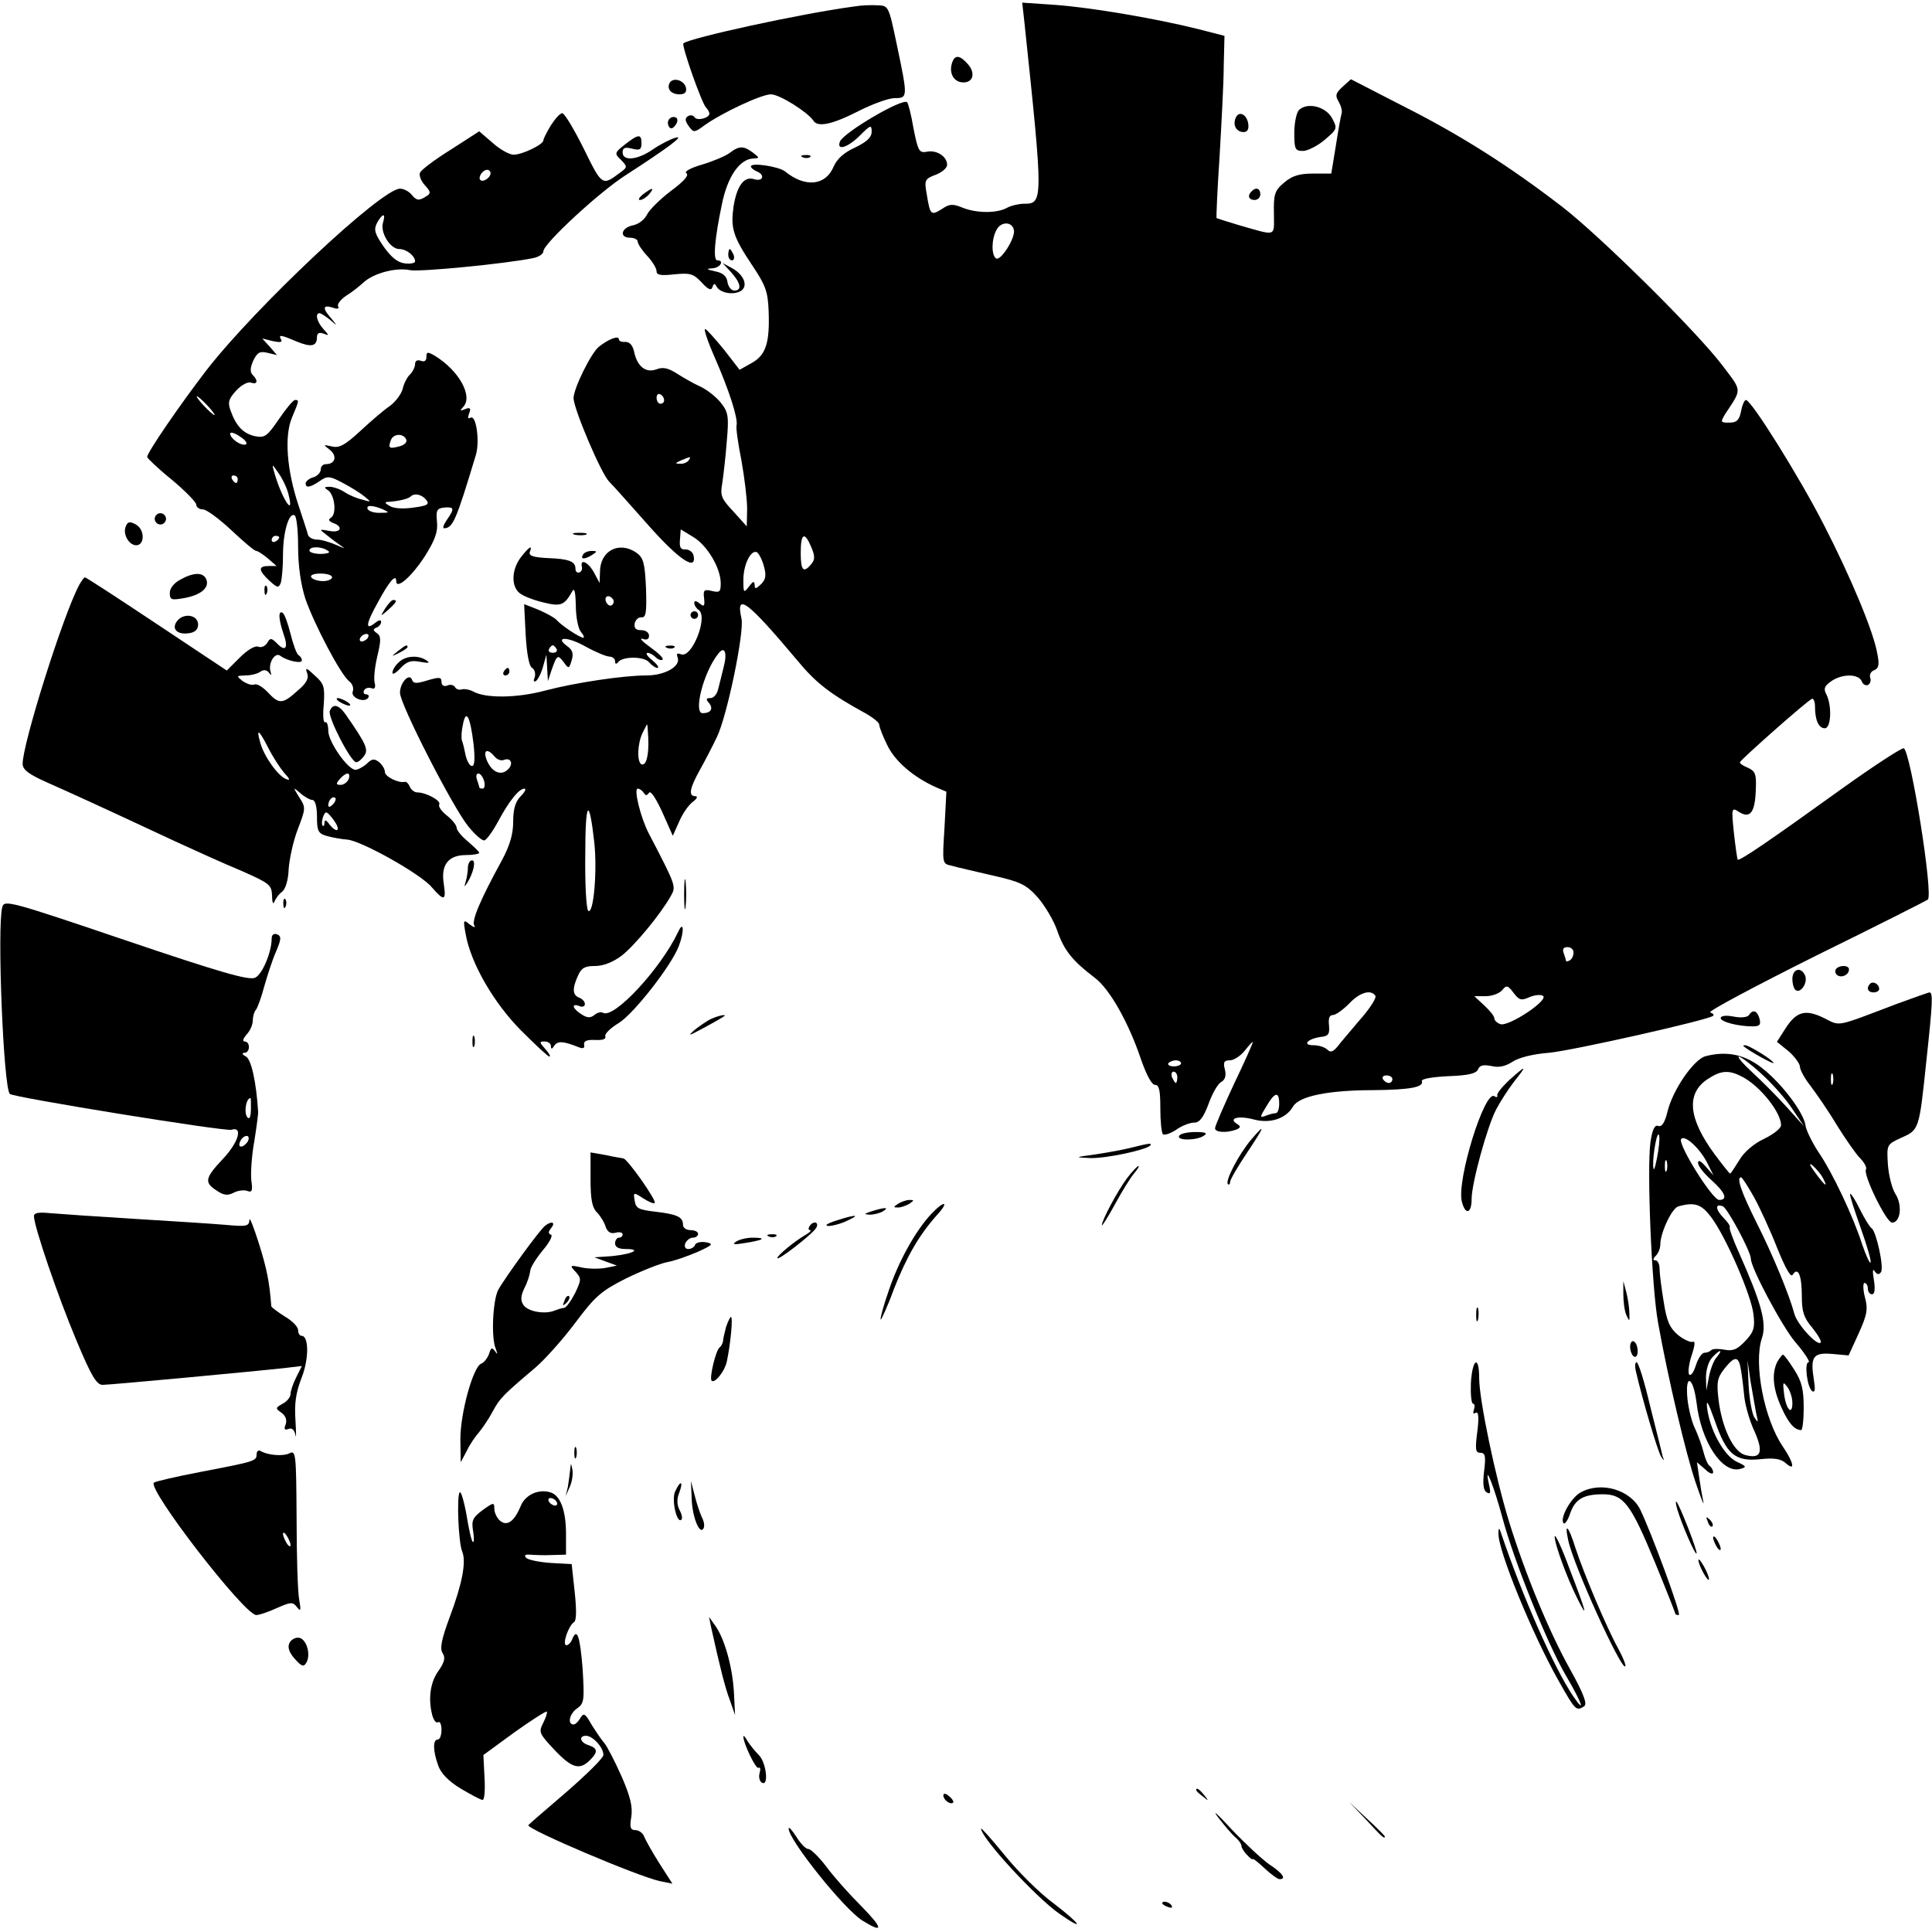 <?xml version="1.0" encoding="UTF-8" standalone="no"?> <svg xmlns="http://www.w3.org/2000/svg" version="1.0" width="512pt" height="512pt" viewBox="0 0 512 512" preserveAspectRatio="xMidYMid meet"><g transform="translate(0,512) scale(0.1,-0.1)" fill="#000000" stroke="none"><path d="M2265 5103 c-143 -19 -439 -84 -454 -98 -5 -6 48 -157 60 -170 5 -5 9 -12 9 -16 0 -12 -33 -20 -39 -10 -4 6 -12 7 -18 3 -8 -5 -8 -12 2 -26 13 -18 15 -18 42 2 48 34 151 82 176 82 23 0 97 -47 112 -69 11 -19 48 -12 119 24 37 19 81 35 97 35 35 0 35 2 6 140 -22 105 -22 105 -52 106 -16 1 -43 0 -60 -3z"></path><path d="M2715 5059 c50 -474 50 -479 -2 -479 -13 0 -34 -5 -45 -11 -27 -15 -82 -14 -118 1 -25 10 -34 10 -54 -4 -29 -18 -31 -16 -40 39 -7 38 -5 41 24 52 16 6 30 18 30 26 0 22 -27 40 -53 35 -21 -4 -24 1 -36 61 -6 36 -14 67 -17 70 -12 12 -168 -80 -178 -104 -10 -26 21 -16 53 16 28 28 31 29 31 10 0 -15 -13 -27 -44 -42 -29 -13 -48 -30 -57 -51 -21 -50 -75 -56 -129 -12 -17 13 -90 24 -90 13 0 -4 7 -9 15 -13 23 -9 18 -28 -6 -21 -27 9 -46 -17 -55 -72 -8 -57 -2 -79 48 -154 37 -55 43 -71 45 -124 3 -83 -7 -116 -45 -137 l-32 -18 -41 53 c-23 28 -45 53 -50 55 -5 2 6 -32 25 -75 39 -89 62 -162 58 -180 -2 -7 4 -49 13 -94 8 -45 15 -102 15 -128 l-1 -46 -35 39 c-32 34 -36 42 -30 75 3 20 9 70 12 111 6 67 4 78 -16 103 -12 15 -36 34 -53 42 -18 8 -46 24 -63 35 -24 15 -37 18 -55 11 -28 -10 -51 8 -59 49 -4 16 -12 24 -23 24 -9 -1 -17 2 -17 7 0 11 -28 0 -53 -20 -21 -17 -67 -111 -67 -136 0 -28 73 -200 94 -221 12 -12 59 -65 106 -118 80 -90 127 -121 118 -78 -2 9 -12 16 -21 16 -13 -1 -17 5 -15 26 l2 27 33 -20 c37 -22 73 -82 73 -123 0 -23 -3 -25 -24 -20 -20 5 -23 2 -20 -20 2 -21 0 -23 -12 -13 -9 7 -14 8 -14 1 0 -6 5 -14 11 -18 27 -17 -17 -129 -46 -118 -11 4 -13 2 -9 -9 8 -23 -34 -47 -83 -47 -61 0 -188 -19 -268 -40 -74 -20 -157 -21 -190 -3 -11 6 -25 8 -32 6 -6 -2 -14 0 -17 6 -4 6 -13 8 -21 4 -9 -3 -15 1 -15 10 0 13 -6 13 -37 4 -29 -9 -37 -9 -41 1 -6 20 -32 -6 -32 -34 0 -30 139 -302 181 -354 18 -22 37 -39 43 -37 6 2 22 24 36 50 29 54 55 87 70 87 5 0 1 -9 -10 -20 -14 -14 -20 -34 -20 -67 0 -34 -9 -64 -30 -103 -58 -106 -81 -161 -73 -173 4 -6 -1 -5 -12 3 -17 14 -18 13 -11 -25 13 -76 73 -181 146 -255 38 -38 72 -70 76 -70 4 0 -1 9 -11 20 -16 18 -16 20 -2 20 10 0 17 -6 17 -12 0 -9 3 -9 9 1 9 13 24 12 64 -4 12 -5 17 -3 15 6 -2 10 7 14 29 13 20 -1 30 2 27 10 -2 6 14 22 36 35 40 25 140 153 159 204 15 39 13 70 -2 37 -46 -97 -170 -231 -199 -214 -5 3 -15 1 -23 -6 -10 -8 -19 -8 -34 2 -24 15 -28 30 -6 22 8 -4 15 -1 15 5 0 7 -7 14 -15 17 -18 7 -19 24 -3 59 9 20 18 25 45 25 22 0 47 10 70 27 35 27 105 112 131 159 14 25 14 26 -59 166 -22 43 -40 118 -29 118 5 0 12 -5 16 -11 5 -8 8 -8 14 0 4 7 18 -14 35 -51 l28 -63 17 38 c9 21 25 44 36 52 11 8 14 15 7 15 -19 0 -16 20 12 70 14 25 34 64 45 87 27 56 73 278 65 314 -16 70 15 47 147 -110 50 -61 88 -90 181 -141 20 -11 37 -25 37 -30 0 -6 9 -30 21 -54 20 -43 70 -86 131 -113 l26 -11 -5 -96 c-6 -94 -6 -95 18 -100 13 -4 62 -15 109 -26 75 -17 89 -24 120 -58 19 -22 43 -62 52 -89 18 -52 41 -80 99 -124 40 -30 90 -119 123 -217 14 -40 28 -67 37 -67 11 0 14 -15 14 -62 0 -34 3 -65 7 -69 4 -3 20 2 35 12 15 11 37 19 48 19 14 0 24 13 38 50 10 28 25 54 34 58 10 6 13 17 9 33 -5 19 -2 24 13 24 11 0 29 12 40 26 12 15 21 25 21 22 0 -3 -22 -53 -50 -111 -27 -58 -50 -111 -50 -117 0 -11 29 -13 55 -4 13 5 14 9 4 15 -25 15 1 23 41 13 45 -13 88 1 107 34 16 27 93 43 213 43 98 1 134 8 128 24 -2 6 29 11 70 13 54 2 74 7 79 18 4 11 14 13 35 9 20 -5 37 -1 56 11 16 11 55 21 97 24 63 6 423 87 435 98 3 3 -1 7 -8 9 -6 3 120 70 280 150 161 79 295 147 297 149 15 14 -46 395 -64 401 -6 1 -80 -47 -165 -108 -196 -141 -271 -192 -275 -187 -1 1 -6 34 -10 71 -7 67 -6 68 14 55 29 -18 42 -1 44 58 2 42 -1 50 -20 59 -13 5 -23 12 -22 15 1 6 179 164 191 168 4 2 8 -8 8 -21 0 -36 10 -57 26 -57 17 0 19 61 4 90 -8 15 -5 22 12 34 29 21 74 21 82 0 3 -8 11 -12 17 -9 6 4 8 13 5 20 -2 7 2 16 11 19 12 5 14 15 8 44 -10 59 -72 206 -142 342 -65 127 -192 330 -206 330 -4 0 -10 -13 -13 -30 -5 -24 -12 -30 -31 -30 -24 0 -24 1 -11 23 45 68 45 59 -7 128 -68 90 -324 343 -425 421 -139 107 -266 188 -418 265 l-142 73 -22 -20 c-19 -17 -20 -24 -10 -40 6 -11 10 -25 7 -32 -2 -7 -9 -46 -15 -85 l-12 -73 -48 0 c-37 0 -56 -6 -77 -24 -25 -21 -28 -31 -27 -81 0 -64 10 -61 -95 -31 -30 9 -55 17 -57 18 -1 2 2 75 8 163 5 88 11 196 11 240 l2 80 -70 18 c-112 28 -283 57 -378 64 l-88 6 6 -54z m-28 -549 c4 -21 -35 -82 -47 -75 -13 8 -13 51 1 76 12 23 42 22 46 -1z m-927 -451 c0 -5 -4 -9 -10 -9 -5 0 -10 7 -10 16 0 8 5 12 10 9 6 -3 10 -10 10 -16z m65 -159 c-3 -5 -14 -10 -23 -9 -14 0 -13 2 3 9 27 11 27 11 20 0z m325 -230 c10 -24 10 -33 0 -45 -21 -25 -28 -17 -28 30 0 52 10 58 28 15z m-126 -49 c7 -25 6 -36 -7 -49 -14 -13 -17 -14 -17 -2 -1 11 -4 10 -15 -4 -14 -19 -15 -17 -15 17 0 40 19 79 35 74 5 -2 14 -18 19 -36z m-106 -268 c-5 -21 -12 -48 -15 -60 -3 -13 -12 -23 -20 -23 -12 0 -13 -3 -4 -13 12 -15 5 -27 -17 -27 -25 0 2 108 41 157 17 23 25 4 15 -34z m-663 -205 c4 -38 3 -58 -4 -58 -6 0 -13 12 -17 28 -3 15 -7 33 -10 40 -2 7 -1 26 3 43 8 41 19 21 28 -53z m463 15 c2 -46 -6 -75 -19 -68 -11 8 -10 54 4 83 6 12 11 22 12 22 1 0 2 -17 3 -37z m-408 -47 c6 -8 17 -13 25 -10 20 8 27 -12 9 -27 -19 -16 -43 -3 -55 29 -9 25 3 29 21 8z m-27 -66 c3 -11 1 -20 -4 -20 -5 0 -9 2 -9 4 0 2 -3 11 -6 20 -3 9 -2 16 4 16 5 0 12 -9 15 -20z m292 -163 c8 -77 -2 -190 -16 -181 -5 3 -9 69 -8 147 0 145 10 159 24 34z m2595 -291 c0 -8 -4 -18 -10 -21 -5 -3 -10 -4 -10 -1 0 2 -3 11 -6 20 -4 11 -1 16 10 16 9 0 16 -6 16 -14z m-118 -119 c14 6 30 8 37 4 17 -11 -92 -83 -113 -75 -9 3 -16 10 -16 16 0 5 -12 20 -26 33 l-27 25 30 0 c17 0 36 7 44 16 11 14 15 13 30 -7 15 -20 21 -21 41 -12z m-407 4 c3 -5 -12 -29 -32 -53 -21 -24 -48 -57 -61 -72 -17 -23 -25 -27 -34 -18 -7 7 -23 12 -37 12 -31 0 -16 17 19 22 21 2 24 8 22 31 -2 18 1 27 10 27 8 0 27 14 43 30 28 30 58 39 70 21z m-515 -179 c0 -4 -9 -8 -19 -8 -11 0 -17 4 -15 8 3 4 12 8 20 8 8 0 14 -4 14 -8z m-10 -37 c0 -8 -2 -15 -4 -15 -2 0 -6 7 -10 15 -3 8 -1 15 4 15 6 0 10 -7 10 -15z m570 -5 c0 -5 -4 -10 -9 -10 -6 0 -13 5 -16 10 -3 6 1 10 9 10 9 0 16 -4 16 -10z m-300 -65 c0 -14 -4 -25 -9 -25 -5 0 -17 -3 -27 -7 -16 -6 -16 -4 2 25 22 38 34 41 34 7z"></path><path d="M2524 4956 c-10 -26 1 -51 24 -54 30 -4 39 23 17 48 -21 24 -34 25 -41 6z"></path><path d="M1775 4901 c-9 -16 3 -31 26 -31 14 0 19 6 17 17 -4 20 -33 29 -43 14z"></path><path d="M3442 4828 c-6 -6 -12 -34 -12 -60 0 -43 2 -48 23 -48 12 0 38 13 57 29 34 29 35 30 20 58 -17 31 -66 43 -88 21z"></path><path d="M1460 4788 c-11 -18 -20 -36 -20 -40 0 -11 -56 -38 -79 -38 -11 0 -36 14 -55 31 l-36 31 -76 -49 c-42 -26 -79 -54 -81 -61 -3 -7 3 -22 13 -33 16 -17 16 -22 4 -29 -20 -13 -26 -12 -40 5 -7 8 -20 15 -30 15 -49 0 -382 -313 -512 -480 -70 -91 -158 -219 -158 -231 0 -3 29 -31 65 -60 36 -30 65 -60 65 -66 0 -7 8 -13 18 -13 9 0 43 -25 75 -55 32 -30 61 -55 66 -55 4 0 18 -9 31 -20 l23 -20 -21 0 c-28 0 -28 -11 2 -39 21 -19 24 -20 30 -6 3 9 6 43 6 75 0 60 16 114 31 104 5 -3 9 -40 9 -83 0 -50 7 -99 19 -137 23 -67 94 -203 117 -220 8 -6 12 -18 9 -26 -7 -17 31 -32 41 -17 3 5 0 9 -6 9 -6 0 -8 5 -5 11 4 6 13 8 20 5 8 -3 11 2 8 14 -3 11 0 42 7 71 10 42 10 53 -1 61 -11 7 -11 11 -1 15 6 2 12 9 12 15 0 6 -6 5 -15 -2 -28 -23 -26 -4 6 53 30 56 49 78 49 57 0 -24 41 12 76 66 27 43 35 65 32 92 -3 30 0 35 20 37 26 2 27 -3 6 -33 -8 -12 -12 -22 -7 -22 23 1 31 18 84 194 11 35 1 108 -14 99 -7 -4 -8 0 -4 11 6 14 3 17 -10 12 -14 -6 -15 -5 -6 5 28 28 -11 98 -76 137 -18 10 -21 10 -21 -4 0 -10 -5 -14 -15 -10 -9 3 -15 0 -15 -9 0 -7 -6 -20 -13 -27 -8 -7 -17 -25 -20 -39 -4 -14 -19 -34 -34 -45 -15 -10 -50 -40 -78 -66 -41 -38 -56 -46 -76 -41 -23 5 -23 5 -5 -9 20 -16 15 -38 -10 -38 -8 0 -14 -6 -14 -14 0 -8 -9 -18 -20 -21 -11 -3 -20 -11 -20 -16 0 -13 12 -11 37 6 20 14 26 14 60 -4 21 -11 47 -27 58 -36 20 -16 19 -16 -5 -9 -14 3 -35 12 -47 20 -12 8 -30 14 -40 14 -14 0 -15 -2 -4 -9 18 -12 24 -63 8 -73 -8 -5 -6 -9 6 -14 28 -10 20 -27 -10 -21 -28 5 -28 5 -7 -11 12 -10 30 -23 40 -30 11 -7 5 -5 -13 3 -18 8 -41 15 -53 15 -11 0 -22 6 -24 13 -1 6 -13 41 -25 78 -31 93 -38 184 -17 233 19 45 19 46 8 46 -5 0 -24 -23 -43 -51 -31 -45 -37 -50 -63 -45 -31 7 -50 26 -65 68 -8 22 -5 31 15 53 14 15 31 24 39 21 17 -6 20 5 5 20 -8 8 -7 19 1 38 11 22 17 26 38 21 l25 -6 -19 22 -20 22 28 -7 c19 -4 26 -3 22 4 -8 14 -1 13 41 -5 39 -16 54 -13 54 12 0 10 6 13 17 9 16 -6 16 -6 0 12 -17 19 -23 42 -10 42 3 0 16 -8 27 -17 21 -18 21 -18 4 3 -24 27 -23 37 3 29 13 -5 19 -3 15 3 -3 5 6 18 21 28 15 9 36 26 47 36 26 24 86 40 123 32 26 -5 253 17 326 32 15 3 27 11 27 18 0 20 147 156 217 201 113 73 160 108 133 100 -14 -4 -41 -18 -60 -31 -40 -28 -80 -32 -80 -8 0 12 6 15 25 10 20 -5 25 -3 25 14 0 26 -8 25 -44 -3 -28 -22 -28 -24 -10 -41 17 -18 17 -19 -2 -33 -48 -36 -48 -37 -97 63 -26 52 -51 94 -57 94 -6 0 -19 -15 -30 -32z m-160 -127 c0 -12 -20 -25 -27 -18 -7 7 6 27 18 27 5 0 9 -4 9 -9z m-285 -131 c-8 -26 19 -70 43 -70 19 0 42 -18 42 -33 0 -4 -12 -7 -27 -5 -19 2 -36 16 -56 44 -24 35 -27 45 -18 63 15 27 24 27 16 1z m-465 -485 c13 -14 21 -25 18 -25 -2 0 -15 11 -28 25 -13 14 -21 25 -18 25 2 0 15 -11 28 -25z m101 -103 c-13 -4 -41 16 -41 29 0 5 12 2 26 -8 15 -9 21 -19 15 -21z m426 12 c2 -6 -6 -14 -19 -17 -27 -7 -30 -5 -22 17 7 18 35 18 41 0z m-312 -146 c16 -63 -20 -6 -39 63 -6 21 -5 20 13 -6 11 -16 23 -42 26 -57z m-135 42 c0 -5 -2 -10 -4 -10 -3 0 -8 5 -11 10 -3 6 -1 10 4 10 6 0 11 -4 11 -10z m499 -54 c10 -12 5 -16 -32 -21 -27 -4 -53 -3 -64 4 -14 8 -15 11 -3 11 27 2 52 8 58 14 10 10 29 6 41 -8z m-114 -26 c18 -8 17 -9 -7 -9 -15 -1 -30 4 -33 9 -7 12 12 12 40 0z m-275 -74 c0 -3 -4 -8 -10 -11 -5 -3 -10 -1 -10 4 0 6 5 11 10 11 6 0 10 -2 10 -4z m128 -35 c9 -5 3 -8 -17 -9 -17 0 -31 4 -31 9 0 11 30 12 48 0z m12 -71 c0 -5 -11 -10 -24 -10 -14 0 -28 5 -31 10 -4 6 7 10 24 10 17 0 31 -4 31 -10z m95 -160 c-3 -5 -11 -10 -16 -10 -6 0 -7 5 -4 10 3 6 11 10 16 10 6 0 7 -4 4 -10z"></path><path d="M3274 4806 c-7 -19 3 -36 22 -36 10 0 14 8 12 22 -4 26 -26 36 -34 14z"></path><path d="M1770 4795 c0 -8 4 -15 9 -15 5 0 11 7 15 15 3 9 0 15 -9 15 -8 0 -15 -7 -15 -15z"></path><path d="M1934 4715 c-10 -8 -43 -22 -73 -31 -31 -9 -49 -19 -42 -23 8 -5 -7 -22 -41 -47 -29 -22 -57 -50 -63 -62 -6 -13 -22 -26 -37 -29 -32 -6 -38 -33 -8 -33 11 0 20 -5 20 -10 0 -6 11 -23 25 -38 14 -15 25 -33 25 -41 0 -10 11 -12 47 -8 42 4 50 2 72 -21 17 -19 26 -23 29 -13 4 11 6 11 12 0 11 -17 49 -22 66 -8 17 14 3 44 -29 60 l-22 12 23 -25 c25 -28 29 -48 8 -48 -8 0 -16 10 -18 22 -2 16 -12 25 -33 29 -23 5 -25 7 -7 8 20 1 33 21 13 21 -12 0 -7 58 12 148 15 75 48 122 85 122 15 1 15 2 -2 15 -25 19 -37 19 -62 0z"></path><path d="M2128 4703 c7 -3 16 -2 19 1 4 3 -2 6 -13 5 -11 0 -14 -3 -6 -6z"></path><path d="M1704 4605 c-10 -8 -14 -15 -8 -15 6 0 17 7 24 15 16 19 9 19 -16 0z"></path><path d="M3317 4613 c-12 -11 -8 -23 8 -23 8 0 15 7 15 15 0 16 -12 20 -23 8z"></path><path d="M1930 4445 c0 -8 4 -15 10 -15 5 0 7 7 4 15 -4 8 -8 15 -10 15 -2 0 -4 -7 -4 -15z"></path><path d="M410 3745 c0 -8 7 -15 15 -15 8 0 15 7 15 15 0 8 -7 15 -15 15 -8 0 -15 -7 -15 -15z"></path><path d="M333 3724 c-8 -20 9 -49 28 -49 23 0 23 42 -1 55 -16 9 -22 8 -27 -6z"></path><path d="M1523 3703 c9 -2 23 -2 30 0 6 3 -1 5 -18 5 -16 0 -22 -2 -12 -5z"></path><path d="M1381 3644 c-25 -32 -27 -76 -5 -95 9 -8 37 -19 62 -25 48 -12 57 -9 78 28 6 12 9 2 10 -37 0 -29 6 -60 13 -69 8 -9 10 -16 7 -16 -10 0 -59 33 -71 47 -5 6 -27 18 -48 27 l-38 15 4 -80 c3 -52 9 -84 17 -89 7 -4 10 -15 7 -25 -4 -9 -3 -13 3 -10 5 3 14 20 19 38 l9 32 2 -35 2 -35 10 30 c14 40 16 41 32 20 13 -18 14 -18 21 5 5 17 3 27 -11 37 -36 26 -1 27 47 0 27 -15 56 -27 64 -27 8 0 15 -6 15 -12 0 -8 3 -9 8 -3 11 16 69 16 82 0 7 -8 17 -15 22 -15 6 0 0 9 -13 20 -13 10 -19 19 -13 20 5 0 15 -5 22 -12 6 -6 14 -9 18 -6 3 4 -12 18 -33 33 -21 15 -30 25 -20 22 11 -4 17 -1 17 8 0 9 -9 15 -21 15 -14 0 -19 5 -17 18 2 9 10 17 18 16 12 -1 14 13 12 77 -3 67 -7 81 -25 94 -46 32 -97 6 -97 -51 l-1 -29 -15 28 c-15 27 -37 38 -32 15 2 -7 -2 -14 -7 -15 -6 -2 -10 3 -10 10 0 19 -17 26 -73 28 -39 2 -51 6 -48 16 8 20 -1 15 -23 -13z m244 -113 c3 -5 1 -12 -4 -15 -5 -3 -11 1 -15 9 -6 16 9 21 19 6z m-150 -131 c3 -5 -1 -10 -10 -10 -9 0 -13 5 -10 10 3 6 8 10 10 10 2 0 7 -4 10 -10z"></path><path d="M1545 3650 c-8 -13 5 -13 25 0 13 8 13 10 -2 10 -9 0 -20 -4 -23 -10z"></path><path d="M478 3584 c-17 -9 -28 -23 -28 -35 0 -19 4 -20 38 -14 44 8 67 27 59 49 -8 20 -33 20 -69 0z"></path><path d="M210 3570 c-43 -80 -150 -421 -150 -474 0 -16 16 -28 68 -51 63 -28 125 -56 337 -155 50 -23 127 -58 173 -77 77 -34 82 -38 83 -67 0 -17 3 -24 6 -16 3 8 12 21 21 27 9 8 16 31 17 60 2 27 12 74 24 105 21 55 22 58 4 85 -17 28 -17 28 3 11 11 -10 26 -18 32 -18 7 0 12 -17 12 -44 0 -39 3 -45 28 -52 15 -4 38 -8 52 -9 38 -3 196 -92 224 -126 33 -38 39 -37 32 9 -8 50 12 76 59 76 19 0 35 3 35 6 0 3 -14 16 -30 30 -17 14 -30 30 -30 37 0 6 -12 21 -26 32 -14 11 -23 24 -20 29 6 10 -35 32 -58 32 -8 0 -16 7 -20 15 -3 8 -9 14 -13 13 -17 -4 -53 14 -53 26 0 8 -7 19 -15 26 -13 10 -19 10 -33 -4 -10 -9 -24 -16 -30 -16 -20 0 -72 74 -72 103 0 15 -4 26 -8 23 -5 -3 -7 18 -4 47 3 47 1 55 -24 77 -22 21 -26 22 -20 6 5 -14 -2 -27 -26 -47 -39 -35 -48 -36 -78 -4 -13 14 -29 24 -36 21 -7 -3 -20 2 -31 9 -17 14 -17 14 7 15 14 0 32 4 40 10 9 6 17 5 23 -3 6 -8 7 -7 4 3 -7 23 12 53 26 42 17 -13 57 -22 57 -12 0 5 -4 11 -9 14 -5 3 -14 28 -21 56 -7 28 -16 53 -21 56 -12 7 -11 -16 2 -55 14 -38 6 -50 -17 -26 -15 15 -18 15 -26 1 -5 -8 -15 -13 -23 -10 -9 4 -29 -8 -50 -29 l-34 -34 -185 123 c-102 68 -188 124 -191 124 -2 0 -9 -9 -15 -20z m501 -432 c12 -24 31 -53 42 -66 15 -16 17 -21 6 -17 -22 8 -59 60 -69 96 -12 41 -4 36 21 -13z m213 -83 c-4 -8 -13 -15 -21 -15 -13 0 -13 3 -3 15 7 8 16 15 21 15 5 0 6 -7 3 -15z m-42 -67 c-7 -7 -12 -8 -12 -2 0 14 12 26 19 19 2 -3 -1 -11 -7 -17z m12 -67 c-3 -3 -12 3 -20 13 -9 13 -14 15 -14 6 0 -7 -2 -11 -5 -8 -3 3 -2 13 1 23 7 17 9 16 26 -5 10 -13 16 -26 12 -29z"></path><path d="M701 3554 c0 -11 3 -14 6 -6 3 7 2 16 -1 19 -3 4 -6 -2 -5 -13z"></path><path d="M1021 3508 c-14 -23 -14 -23 8 -4 22 20 25 26 13 26 -4 0 -13 -10 -21 -22z"></path><path d="M1830 3490 c0 -5 5 -10 10 -10 6 0 10 5 10 10 0 6 -4 10 -10 10 -5 0 -10 -4 -10 -10z"></path><path d="M470 3475 c-17 -21 -1 -38 31 -33 16 2 24 10 24 23 0 25 -37 32 -55 10z"></path><path d="M1054 3394 c-18 -14 -18 -15 4 -4 12 6 22 13 22 15 0 8 -5 6 -26 -11z"></path><path d="M1768 3403 c7 -3 16 -2 19 1 4 3 -2 6 -13 5 -11 0 -14 -3 -6 -6z"></path><path d="M1056 3364 c-9 -8 -16 -20 -16 -27 0 -6 10 0 21 12 17 18 28 22 53 17 22 -4 27 -3 16 4 -22 15 -57 12 -74 -6z"></path><path d="M1335 3340 c-3 -5 -1 -10 4 -10 6 0 11 5 11 10 0 6 -2 10 -4 10 -3 0 -8 -4 -11 -10z"></path><path d="M900 3260 c8 -5 20 -10 25 -10 6 0 3 5 -5 10 -8 5 -19 10 -25 10 -5 0 -3 -5 5 -10z"></path><path d="M874 3236 c-6 -16 56 -136 70 -136 5 0 14 7 21 17 12 16 6 31 -50 111 -18 25 -33 28 -41 8z"></path><path d="M1240 2821 c0 -11 -3 -28 -6 -38 -4 -14 -4 -15 4 -3 17 27 24 60 13 60 -6 0 -11 -9 -11 -19z"></path><path d="M1813 2750 c0 -36 2 -50 4 -32 2 17 2 47 0 65 -2 17 -4 3 -4 -33z"></path><path d="M6 2716 c-14 -52 3 -477 20 -495 8 -9 570 -100 587 -95 32 10 19 -34 -23 -78 -47 -50 -49 -62 -16 -83 19 -13 29 -14 45 -6 11 6 27 8 36 5 13 -5 15 0 11 28 -2 19 1 66 8 104 6 38 11 74 10 79 -5 78 -18 137 -32 145 -10 5 -12 10 -4 10 15 0 16 30 0 30 -6 0 -4 7 5 18 10 10 17 27 17 38 0 11 4 24 9 29 4 6 14 33 21 60 8 28 21 69 31 92 15 35 15 42 3 47 -8 3 -14 -1 -14 -11 0 -36 -25 -96 -44 -104 -16 -8 -95 15 -343 99 -307 104 -322 108 -327 88z m659 -535 c0 -16 -3 -27 -7 -24 -13 7 -7 53 6 53 1 0 1 -13 1 -29z m-7 -83 c-2 -6 -10 -14 -16 -16 -7 -2 -10 2 -6 12 7 18 28 22 22 4z"></path><path d="M751 2724 c0 -11 3 -14 6 -6 3 7 2 16 -1 19 -3 4 -6 -2 -5 -13z"></path><path d="M4865 2551 c-3 -5 -1 -12 5 -16 12 -7 30 2 30 16 0 12 -27 12 -35 0z"></path><path d="M4750 2526 c0 -14 4 -27 9 -30 13 -9 32 19 25 38 -10 25 -34 19 -34 -8z"></path><path d="M4956 2513 c-11 -11 -6 -23 9 -23 8 0 15 4 15 9 0 13 -16 22 -24 14z"></path><path d="M5025 2459 c-163 -62 -147 -59 -191 -37 -49 24 -73 18 -102 -27 l-23 -36 31 -25 c16 -14 30 -33 30 -41 0 -8 13 -32 29 -52 15 -20 47 -66 69 -103 23 -37 51 -77 62 -88 11 -11 18 -25 15 -29 -8 -14 54 -141 69 -141 23 0 28 47 9 76 -9 14 -18 50 -20 79 -3 52 -3 52 36 70 47 21 47 21 66 203 17 157 18 182 8 182 -5 -1 -44 -15 -88 -31z m-168 -211 c-3 -7 -5 -2 -5 12 0 14 2 19 5 13 2 -7 2 -19 0 -25z"></path><path d="M4635 2430 c-4 -6 -21 -8 -41 -4 -20 4 -34 2 -34 -4 0 -10 46 -22 85 -22 18 0 22 4 18 20 -6 22 -18 26 -28 10z"></path><path d="M1885 2420 c-11 -5 -31 -19 -45 -30 -19 -17 -14 -15 25 6 28 15 52 29 54 31 8 6 -14 2 -34 -7z"></path><path d="M1252 2360 c0 -14 2 -19 5 -12 2 6 2 18 0 25 -3 6 -5 1 -5 -13z"></path><path d="M4621 2347 c17 -14 79 -48 79 -44 0 7 -65 47 -75 47 -5 0 -6 -1 -4 -3z"></path><path d="M4520 2321 c-31 -8 -87 -89 -101 -147 -7 -29 -15 -41 -24 -38 -10 4 -16 -9 -21 -42 -10 -70 3 -386 20 -479 26 -146 74 -349 100 -425 14 -41 23 -64 20 -50 -3 14 -8 43 -11 65 l-6 40 22 -19 c11 -11 21 -14 21 -8 0 6 -4 13 -9 17 -5 3 -12 19 -16 35 -4 17 -14 44 -22 62 -9 17 -18 53 -21 80 -7 70 15 61 24 -9 12 -104 68 -188 115 -176 19 5 18 7 -10 20 -33 17 -70 84 -77 142 -3 25 3 15 20 -33 31 -90 54 -110 121 -103 37 4 55 1 68 -11 25 -22 21 1 -8 44 -50 73 -78 220 -56 287 14 40 -1 93 -60 226 -16 35 -27 66 -25 68 2 3 -4 13 -15 24 -23 23 -25 41 -3 32 12 -5 74 -120 74 -139 0 -24 83 -180 118 -221 25 -29 40 -53 35 -53 -12 0 -4 -68 10 -77 7 -4 8 6 4 30 -10 62 -2 73 48 69 l44 -4 27 59 c22 49 25 64 16 96 -5 20 -5 37 -1 37 5 0 9 -7 9 -15 0 -8 5 -15 11 -15 7 0 9 13 5 38 -4 23 -3 32 2 23 7 -9 11 -10 17 -2 8 14 -13 108 -25 116 -5 3 -19 26 -31 50 -12 25 -24 43 -26 41 -2 -2 11 -42 28 -90 17 -48 29 -89 26 -92 -2 -3 -12 19 -22 48 -24 75 -79 191 -116 245 -17 26 -32 57 -34 69 -3 32 -59 108 -111 150 -47 39 -96 50 -154 35z m146 -45 c27 -24 64 -65 82 -92 l33 -49 -45 50 c-25 28 -66 69 -92 93 -25 23 -41 42 -36 42 5 0 32 -20 58 -44z m-48 -10 c47 -25 102 -94 102 -128 0 -8 -20 -24 -45 -36 -28 -13 -54 -36 -66 -57 -12 -19 -22 -35 -24 -35 -2 0 -20 23 -41 51 -70 95 -76 161 -19 199 36 24 57 25 93 6z m-227 -216 c-6 -30 -9 -36 -10 -19 -1 33 12 99 16 79 2 -8 -1 -35 -6 -60z m135 -15 l15 -30 -21 24 c-13 15 -20 18 -20 9 0 -8 16 -28 35 -45 37 -33 45 -53 21 -53 -18 0 -109 146 -101 161 9 14 52 -26 71 -66z m-109 -17 c-3 -7 -5 -2 -5 12 0 14 2 19 5 13 2 -7 2 -19 0 -25z m414 -20 c15 -28 5 -21 -21 15 -15 20 -17 27 -6 18 9 -8 22 -23 27 -33z m-183 -50 c16 -29 44 -90 62 -136 22 -54 36 -79 41 -70 14 22 24 -2 24 -56 0 -42 5 -58 28 -85 15 -19 25 -36 22 -39 -9 -10 -63 49 -70 77 -12 46 -56 154 -101 243 -39 78 -53 118 -40 118 3 0 18 -24 34 -52z m-113 -54 c38 -50 107 -208 112 -258 4 -34 1 -46 -22 -70 -21 -22 -32 -27 -54 -23 -16 3 -32 3 -36 -1 -4 -4 -12 -7 -18 -7 -7 0 -17 -15 -23 -34 -6 -19 -14 -29 -18 -23 -3 6 0 29 7 50 9 27 10 39 3 36 -6 -2 -24 6 -39 18 -22 19 -30 36 -38 88 -6 36 -11 75 -11 88 0 12 -5 22 -11 22 -7 0 -7 4 1 12 7 7 12 20 12 30 0 31 31 97 48 101 43 12 61 6 87 -29z m15 -370 c-8 -8 -17 -32 -21 -52 l-7 -37 -1 34 c0 19 6 42 16 53 20 22 31 24 13 2z m64 -36 c3 -18 7 -51 9 -73 3 -22 14 -62 27 -89 24 -55 17 -73 -25 -62 -31 8 -62 72 -71 149 -5 44 -3 56 16 80 28 35 38 34 44 -5z m40 -113 c6 -26 6 -27 -5 -11 -6 10 -13 48 -15 85 l-3 66 8 -55 c5 -30 12 -68 15 -85z"></path><path d="M4000 2258 c-19 -18 -34 -36 -32 -41 1 -5 -2 -6 -8 -2 -26 16 -100 -223 -86 -279 9 -37 26 -33 26 7 0 41 41 191 65 237 10 19 31 52 47 73 36 45 34 46 -12 5z"></path><path d="M3315 2099 c-32 -38 -69 -109 -61 -117 3 -3 6 0 6 6 0 6 20 40 44 76 48 72 52 83 11 35z"></path><path d="M3125 2110 c-8 -13 45 -13 65 0 11 7 6 10 -22 10 -20 0 -40 -4 -43 -10z"></path><path d="M3000 2079 c-19 -5 -62 -13 -95 -18 -58 -8 -59 -8 -15 -10 42 -1 145 21 158 33 7 8 -4 6 -48 -5z"></path><path d="M1565 1995 c0 -53 4 -75 17 -88 9 -9 20 -27 23 -38 5 -14 13 -19 26 -16 10 3 19 1 19 -4 0 -5 -4 -9 -10 -9 -5 0 -10 -7 -10 -15 0 -10 10 -15 27 -15 53 0 9 -17 -52 -20 l-30 -2 30 -11 30 -11 -30 -6 c-16 -3 -45 -3 -63 1 -32 7 -33 6 -17 -11 16 -18 16 -21 -1 -57 -11 -21 -23 -38 -29 -39 -5 0 -17 -4 -25 -7 -25 -11 -72 -3 -83 15 -8 12 -7 24 3 45 8 15 14 35 15 44 0 9 15 33 33 55 18 21 28 40 22 42 -8 3 -7 8 1 18 12 15 1 19 -16 6 -13 -9 -107 -138 -125 -171 -14 -28 -19 -127 -6 -156 5 -14 5 -16 -2 -6 -8 11 -11 10 -16 -7 -4 -11 -13 -23 -21 -26 -21 -8 -55 -130 -55 -200 l1 -61 16 30 c8 17 23 39 33 50 9 11 26 36 36 55 19 35 27 43 112 115 26 22 74 76 107 120 53 71 69 84 134 117 41 20 89 39 108 43 19 3 55 16 81 27 42 19 44 22 22 26 -13 2 -26 -1 -28 -7 -2 -6 -10 -11 -18 -11 -8 0 -11 6 -8 15 4 8 12 15 20 15 8 0 14 5 14 10 0 6 -9 10 -20 10 -11 0 -20 6 -20 14 0 21 -15 28 -74 35 -44 5 -51 9 -54 29 -4 23 -3 23 23 6 14 -9 28 -15 30 -12 6 6 -73 118 -83 118 -4 1 -25 4 -47 9 l-40 7 0 -71z"></path><path d="M2987 1998 c-26 -35 -67 -112 -67 -125 0 -4 16 21 35 56 19 35 42 72 51 82 9 11 14 19 11 19 -3 0 -17 -15 -30 -32z"></path><path d="M2380 1930 c-13 -9 -13 -10 0 -10 8 0 22 5 30 10 13 9 13 10 0 10 -8 0 -22 -5 -30 -10z"></path><path d="M2468 1903 c-42 -45 -87 -126 -113 -204 -14 -40 -23 -74 -21 -76 1 -2 18 34 35 81 34 86 66 142 114 196 34 37 20 40 -15 3z"></path><path d="M2310 1910 c-21 -7 -21 -8 -5 -9 11 0 27 4 35 9 18 11 5 11 -30 0z"></path><path d="M90 1897 c0 -27 64 -214 112 -328 40 -96 54 -119 70 -119 20 0 406 36 486 45 l42 5 -15 -30 c-8 -16 -15 -36 -15 -44 0 -8 -9 -20 -21 -26 -19 -11 -20 -12 -3 -24 11 -8 15 -19 11 -31 -5 -12 -3 -16 7 -12 10 4 16 -2 19 -16 2 -12 2 5 0 39 -3 45 1 73 16 112 20 50 20 112 0 112 -5 0 -9 7 -9 15 0 9 -16 25 -35 36 -19 12 -35 24 -36 27 -5 66 -12 100 -33 167 -14 44 -25 72 -25 62 -1 -17 -8 -18 -63 -13 -35 3 -144 10 -243 16 -99 6 -199 13 -222 15 -31 3 -43 1 -43 -8z"></path><path d="M2215 1885 c-22 -7 -31 -13 -20 -14 11 0 34 6 50 14 38 17 22 17 -30 0z"></path><path d="M2145 1870 c-3 -5 -3 -10 2 -10 4 -1 -1 -6 -13 -13 -29 -17 -74 -54 -74 -61 0 -9 94 64 103 80 9 16 -8 20 -18 4z"></path><path d="M2038 1843 c7 -3 16 -2 19 1 4 3 -2 6 -13 5 -11 0 -14 -3 -6 -6z"></path><path d="M1950 1829 c-11 -7 -4 -8 25 -3 50 8 58 14 19 14 -16 0 -36 -5 -44 -11z"></path><path d="M4302 1690 c0 -19 3 -44 8 -55 8 -18 9 -18 8 5 0 14 -4 39 -8 55 l-8 30 0 -35z"></path><path d="M1496 1673 c-6 -14 -5 -15 5 -6 7 7 10 15 7 18 -3 3 -9 -2 -12 -12z"></path><path d="M3912 1635 c0 -16 2 -22 5 -12 2 9 2 23 0 30 -3 6 -5 -1 -5 -18z"></path><path d="M1924 1603 c-4 -16 -8 -32 -8 -38 -1 -5 -5 -13 -9 -16 -10 -7 -28 -82 -21 -88 8 -8 34 24 40 50 10 47 17 119 11 119 -2 0 -8 -12 -13 -27z"></path><path d="M4320 1551 c0 -11 5 -23 10 -26 6 -3 10 3 10 14 0 11 -4 23 -10 26 -5 3 -10 -3 -10 -14z"></path><path d="M4710 1511 c-15 -30 -12 -71 11 -121 19 -42 34 -59 52 -60 4 0 7 27 7 60 0 47 -5 69 -25 100 -14 22 -27 40 -30 40 -2 0 -9 -9 -15 -19z m40 -109 c0 -35 -17 -17 -22 24 -4 32 -3 34 9 18 7 -10 13 -28 13 -42z"></path><path d="M3898 1455 c-1 -30 1 -55 6 -55 4 0 5 -7 2 -16 -3 -9 -2 -12 5 -8 7 4 9 -11 4 -50 -6 -47 -5 -56 8 -56 13 0 15 -9 10 -49 -4 -33 -2 -51 7 -56 10 -6 11 -1 6 21 -14 63 13 -4 35 -86 30 -114 118 -333 168 -419 43 -73 55 -107 20 -56 -51 76 -134 263 -192 435 -4 12 -6 11 -6 -3 -2 -44 90 -269 161 -394 43 -76 45 -78 66 -65 9 6 0 31 -37 98 -56 100 -119 253 -162 392 -36 117 -79 323 -79 379 0 63 -18 53 -22 -12z"></path><path d="M4336 1483 c16 -70 57 -209 66 -223 8 -13 9 -12 4 1 -2 10 -17 69 -33 133 -15 64 -31 116 -36 116 -4 0 -5 -12 -1 -27z"></path><path d="M1522 1270 c0 -14 2 -19 5 -12 2 6 2 18 0 25 -3 6 -5 1 -5 -13z"></path><path d="M680 1266 c0 -18 -4 -19 -150 -47 -63 -12 -118 -25 -122 -28 -19 -16 240 -351 271 -351 9 0 34 9 56 19 36 16 41 16 52 2 10 -13 11 -9 6 19 -4 19 -7 117 -7 216 -1 169 -2 181 -18 173 -17 -9 -58 -6 -78 6 -5 3 -10 -1 -10 -9z m90 -241 c0 -5 -5 -3 -10 5 -5 8 -10 20 -10 25 0 6 5 3 10 -5 5 -8 10 -19 10 -25z"></path><path d="M1511 1225 c-1 -11 -4 -31 -6 -45 l-6 -25 11 25 c6 13 9 33 7 45 -4 19 -4 19 -6 0z"></path><path d="M1789 1167 c-10 -22 5 -87 17 -74 3 3 1 14 -5 25 -7 14 -8 29 -1 46 12 32 3 34 -11 3z"></path><path d="M1833 1150 c1 -49 21 -98 31 -81 4 6 2 19 -4 30 -5 11 -14 37 -19 58 l-10 38 2 -45z"></path><path d="M4189 1165 c-26 -14 -57 -70 -45 -82 3 -3 11 8 17 26 13 38 35 51 87 51 55 0 74 -26 138 -181 30 -73 54 -134 54 -136 0 -2 4 -3 9 -3 8 0 -72 217 -102 279 -26 53 -104 76 -158 46z"></path><path d="M1218 1165 c-8 -13 -3 -134 7 -157 11 -27 0 -85 -33 -173 -22 -59 -27 -84 -19 -96 8 -12 5 -24 -11 -47 -22 -30 -28 -75 -16 -119 4 -13 10 -20 15 -17 5 3 9 -6 9 -20 0 -14 -4 -26 -10 -26 -13 0 -13 -29 1 -68 7 -21 27 -42 60 -62 27 -16 53 -30 58 -30 5 0 7 27 5 60 l-3 59 82 60 c45 32 84 57 86 55 2 -2 -2 -15 -9 -29 -12 -23 -11 -28 16 -58 57 -63 78 -71 108 -41 21 21 20 31 -4 39 -23 7 -27 25 -7 25 18 0 47 -32 46 -51 0 -8 -45 -52 -99 -99 -55 -47 -100 -86 -100 -87 -1 -12 292 -136 348 -148 l34 -7 -34 53 c-19 30 -37 62 -41 72 -3 9 -14 17 -23 17 -13 0 -16 7 -11 35 4 26 -2 53 -26 108 -18 40 -38 79 -45 87 -7 8 -22 30 -34 49 -17 30 -21 33 -30 18 -5 -9 -13 -17 -18 -17 -17 0 -11 29 10 43 18 13 19 21 14 105 -7 87 -15 110 -28 77 -3 -8 -10 -15 -15 -15 -12 0 5 51 20 61 7 4 7 33 2 80 l-8 74 -55 3 c-30 2 -59 8 -65 13 -7 7 -4 10 10 9 11 -1 37 -2 58 -1 l37 1 0 55 c0 62 -15 102 -41 110 -31 10 -67 -6 -79 -36 -17 -41 -36 -55 -55 -39 -8 7 -15 21 -15 32 0 17 -2 17 -31 -4 -27 -20 -30 -28 -25 -57 3 -18 2 -31 -1 -27 -4 3 -11 36 -17 73 -7 38 -15 63 -18 58z m257 -25 c3 -5 2 -10 -4 -10 -5 0 -13 5 -16 10 -3 6 -2 10 4 10 5 0 13 -4 16 -10z"></path><path d="M4445 1120 c12 -40 47 -121 51 -117 4 4 -45 129 -53 137 -3 3 -2 -6 2 -20z"></path><path d="M4526 1087 c3 -10 9 -15 12 -12 3 3 0 11 -7 18 -10 9 -11 8 -5 -6z"></path><path d="M4156 1038 c14 -67 141 -345 151 -334 3 2 -6 24 -19 48 -30 54 -90 196 -113 266 -18 58 -30 70 -19 20z"></path><path d="M4120 1048 c0 -20 32 -108 60 -164 30 -60 24 -37 -20 77 -21 57 -39 96 -40 87z"></path><path d="M4540 1045 c0 -5 5 -17 10 -25 5 -8 10 -10 10 -5 0 6 -5 17 -10 25 -5 8 -10 11 -10 5z"></path><path d="M4501 985 c0 -5 6 -21 14 -35 8 -14 14 -20 14 -15 0 6 -6 21 -14 35 -8 14 -14 21 -14 15z"></path><path d="M1884 810 c23 -104 37 -161 50 -195 l14 -40 -3 60 c-4 69 -25 142 -49 176 l-17 24 5 -25z"></path><path d="M766 763 c-4 -10 2 -25 16 -40 18 -20 23 -21 30 -9 13 23 -1 66 -22 66 -10 0 -21 -7 -24 -17z"></path><path d="M1970 518 c0 -18 33 -87 40 -83 5 3 6 -3 3 -14 -3 -10 0 -22 6 -25 19 -12 12 53 -8 73 -10 10 -24 27 -30 37 -6 11 -11 16 -11 12z"></path><path d="M3170 376 c0 -2 8 -10 18 -17 15 -13 16 -12 3 4 -13 16 -21 21 -21 13z"></path><path d="M2500 362 c0 -12 19 -26 26 -19 2 2 -2 10 -11 17 -9 8 -15 8 -15 2z"></path><path d="M3228 304 c17 -22 38 -47 47 -54 8 -7 15 -17 15 -22 0 -5 7 -16 15 -24 8 -9 15 -13 15 -11 0 3 14 -8 31 -24 17 -16 35 -29 40 -29 19 0 8 16 -27 39 -20 14 -66 57 -102 95 -36 39 -51 53 -34 30z"></path><path d="M3620 298 c41 -45 50 -53 50 -45 0 2 -21 23 -47 47 l-48 45 45 -47z"></path><path d="M2090 274 c0 -30 148 -215 196 -244 56 -35 55 -21 -3 38 -32 32 -74 79 -93 105 -19 25 -41 47 -48 47 -7 0 -21 15 -32 33 -11 17 -20 27 -20 21z"></path><path d="M2600 274 c0 -25 146 -183 208 -226 69 -48 57 -28 -16 28 -37 27 -95 85 -129 127 -35 43 -63 74 -63 71z"></path><path d="M3080 76 c0 -2 7 -7 16 -10 8 -3 12 -2 9 4 -6 10 -25 14 -25 6z"></path></g></svg> 